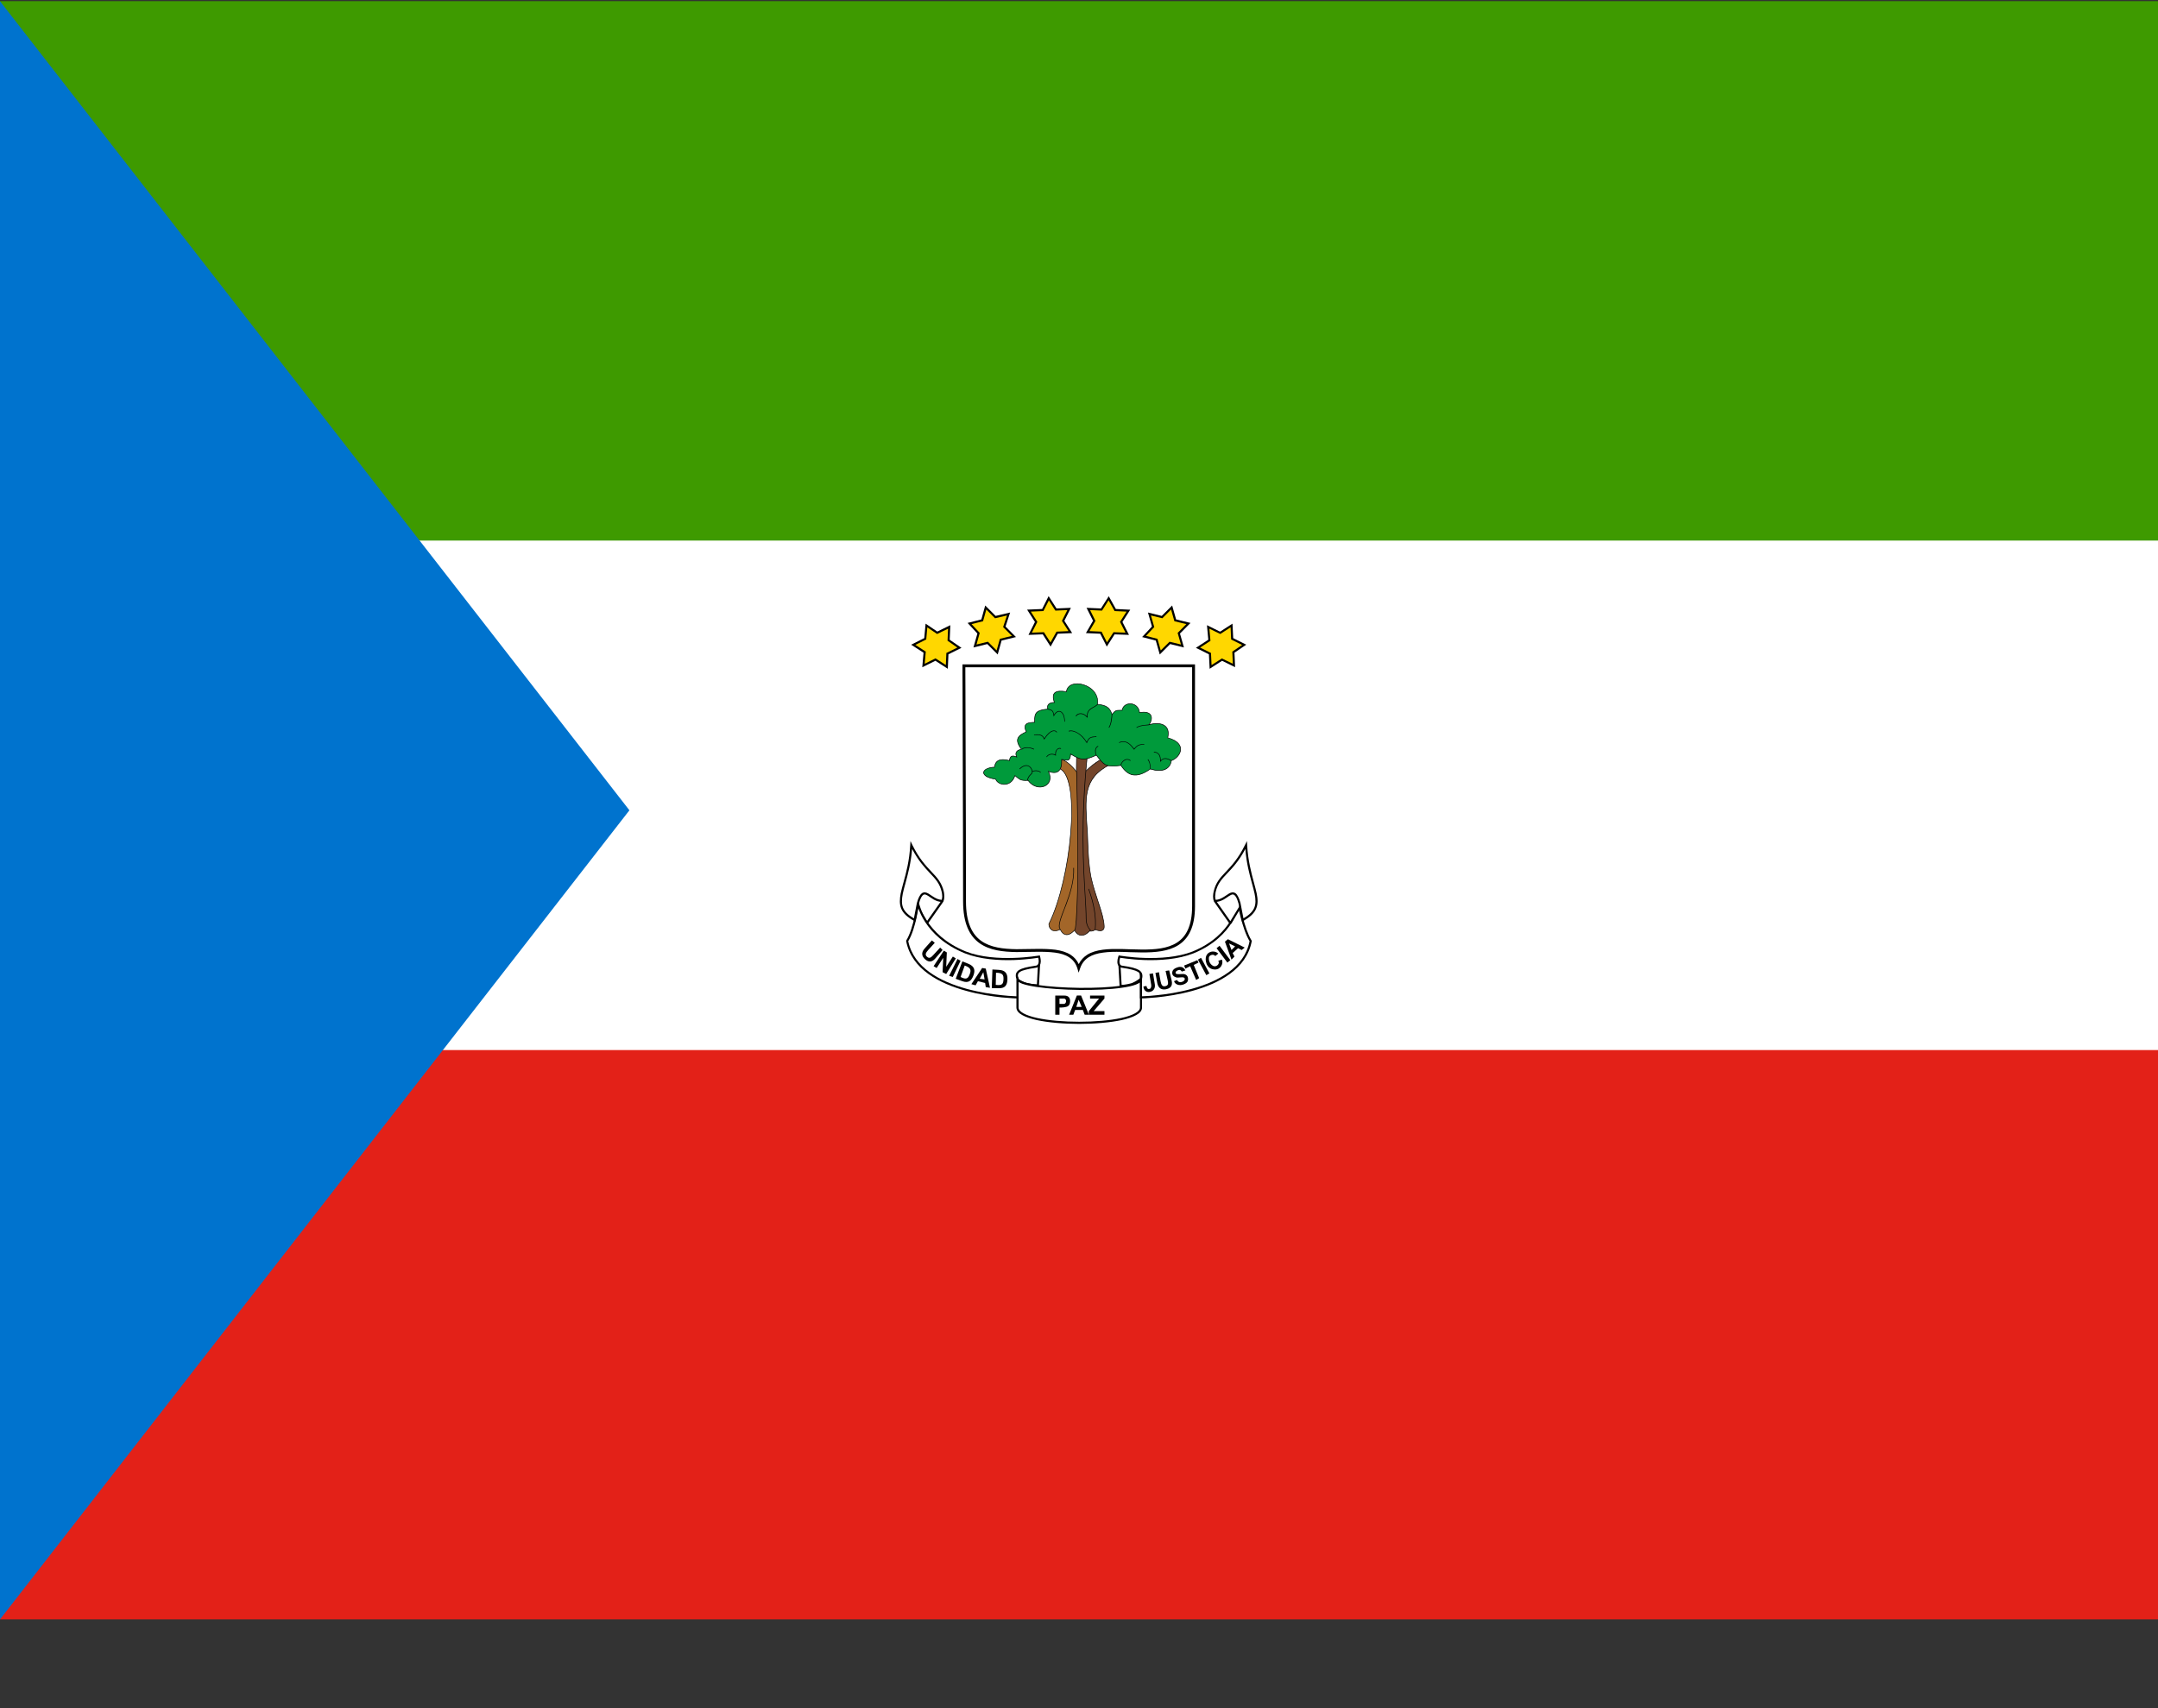 <svg width="24" height="19" viewBox="0 0 24 19" fill="none" xmlns="http://www.w3.org/2000/svg">
<rect x="0" y="0" width="24" height="19" fill="#333333" stroke="none"/>
<g clip-path="url(#clip0)">
<path d="M0 1.013H24V18.013H0V1.013Z" fill="#E32118"/>
<path d="M0 1.013H24V11.68H0V1.013Z" fill="white"/>
<path d="M0 0.013H24V6.013H0V0.013Z" fill="#3E9A00"/>
<path d="M0 0.013V18.013L7 9.013L0 0.013Z" fill="#0073CE"/>
<path d="M10.72 7.406H13.274V10.08C13.274 10.98 12.162 10.278 11.997 10.767C11.845 10.278 10.727 10.987 10.727 10.027C10.727 9.094 10.72 7.406 10.72 7.406Z" fill="white"/>
<path fill-rule="evenodd" clip-rule="evenodd" d="M10.704 7.39H13.29V10.08C13.29 10.309 13.219 10.44 13.106 10.512C12.995 10.583 12.846 10.595 12.697 10.594C12.653 10.593 12.607 10.592 12.563 10.591C12.532 10.589 12.502 10.589 12.473 10.588C12.4 10.586 12.331 10.587 12.268 10.596C12.206 10.604 12.151 10.62 12.108 10.647C12.065 10.675 12.031 10.714 12.012 10.772L11.996 10.819L11.982 10.772C11.964 10.714 11.932 10.675 11.89 10.648C11.848 10.62 11.794 10.604 11.732 10.596C11.67 10.588 11.601 10.586 11.529 10.587C11.504 10.588 11.479 10.588 11.454 10.588C11.405 10.589 11.354 10.59 11.305 10.59C11.155 10.588 11.006 10.571 10.895 10.492C10.782 10.412 10.711 10.27 10.711 10.027C10.711 9.56 10.709 8.905 10.707 8.366C10.707 8.097 10.706 7.857 10.705 7.684C10.705 7.598 10.705 7.528 10.704 7.48L10.704 7.406C10.704 7.406 10.704 7.406 10.72 7.406L10.704 7.406L10.704 7.39ZM10.736 7.422L10.736 7.48C10.737 7.528 10.737 7.598 10.737 7.684C10.738 7.857 10.739 8.097 10.739 8.366C10.741 8.905 10.743 9.56 10.743 10.027C10.743 10.264 10.812 10.394 10.913 10.466C11.016 10.539 11.156 10.556 11.305 10.558C11.354 10.558 11.404 10.557 11.453 10.556C11.478 10.556 11.503 10.556 11.528 10.555C11.601 10.554 11.672 10.556 11.737 10.564C11.801 10.573 11.86 10.59 11.908 10.621C11.946 10.646 11.976 10.679 11.997 10.724C12.02 10.679 12.052 10.645 12.091 10.62C12.139 10.589 12.199 10.573 12.264 10.564C12.329 10.555 12.4 10.555 12.474 10.556C12.504 10.557 12.534 10.558 12.565 10.559C12.609 10.56 12.653 10.561 12.697 10.562C12.847 10.563 12.986 10.551 13.089 10.485C13.189 10.421 13.258 10.302 13.258 10.08V7.422H10.736Z" fill="black"/>
<path d="M12.18 10.34C12.18 10.34 12.147 10.373 12.087 10.347C12.027 10.32 12.02 8.634 12.02 8.634C12.153 8.487 12.26 8.44 12.26 8.44L12.34 8.507C12.04 8.66 12.067 8.88 12.093 9.26C12.1 9.4 12.1 9.58 12.133 9.754C12.18 9.974 12.273 10.16 12.28 10.3C12.287 10.387 12.18 10.34 12.18 10.34Z" fill="#73452B"/>
<path fill-rule="evenodd" clip-rule="evenodd" d="M12.261 8.436L12.346 8.508L12.341 8.51C12.267 8.548 12.213 8.59 12.174 8.638C12.135 8.686 12.111 8.739 12.097 8.799C12.072 8.912 12.082 9.05 12.094 9.222C12.095 9.234 12.096 9.247 12.097 9.26L12.097 9.26C12.098 9.287 12.099 9.316 12.1 9.346C12.104 9.47 12.11 9.614 12.136 9.753C12.157 9.851 12.188 9.943 12.215 10.026C12.218 10.036 12.222 10.046 12.225 10.056C12.255 10.148 12.28 10.229 12.283 10.3C12.285 10.322 12.279 10.337 12.269 10.346C12.259 10.354 12.246 10.357 12.232 10.356C12.219 10.356 12.206 10.352 12.195 10.349C12.191 10.348 12.186 10.346 12.183 10.345C12.182 10.345 12.181 10.344 12.181 10.344C12.181 10.344 12.181 10.344 12.181 10.344C12.179 10.345 12.178 10.346 12.176 10.348C12.171 10.351 12.165 10.354 12.157 10.357C12.14 10.362 12.116 10.364 12.085 10.35C12.084 10.349 12.082 10.348 12.081 10.347C12.08 10.345 12.079 10.343 12.078 10.341C12.076 10.337 12.074 10.331 12.073 10.324C12.069 10.31 12.066 10.29 12.063 10.266C12.057 10.217 12.052 10.149 12.047 10.068C12.039 9.906 12.032 9.693 12.027 9.48C12.023 9.268 12.02 9.056 12.019 8.898C12.018 8.818 12.017 8.752 12.017 8.706C12.017 8.683 12.017 8.665 12.017 8.653L12.017 8.634C12.017 8.634 12.017 8.634 12.02 8.634L12.017 8.634L12.017 8.632L12.018 8.631C12.084 8.558 12.145 8.509 12.188 8.479C12.21 8.464 12.227 8.454 12.24 8.447C12.246 8.444 12.25 8.441 12.254 8.44C12.255 8.439 12.257 8.438 12.257 8.438C12.258 8.438 12.258 8.437 12.258 8.437L12.258 8.437L12.259 8.437L12.259 8.437C12.259 8.437 12.259 8.437 12.26 8.44L12.259 8.437L12.261 8.436ZM12.259 8.444C12.259 8.445 12.258 8.445 12.257 8.446C12.253 8.447 12.249 8.449 12.243 8.453C12.231 8.459 12.213 8.47 12.192 8.485C12.149 8.514 12.089 8.562 12.023 8.635L12.023 8.653C12.023 8.665 12.024 8.683 12.024 8.706C12.024 8.752 12.024 8.818 12.025 8.898C12.027 9.056 12.03 9.268 12.034 9.48C12.039 9.693 12.045 9.906 12.054 10.068C12.059 10.149 12.064 10.217 12.07 10.265C12.073 10.29 12.076 10.309 12.079 10.322C12.081 10.329 12.082 10.335 12.084 10.338C12.085 10.34 12.086 10.341 12.086 10.342C12.087 10.343 12.088 10.344 12.088 10.344C12.117 10.357 12.14 10.355 12.155 10.35C12.162 10.348 12.168 10.345 12.172 10.342C12.174 10.341 12.175 10.34 12.176 10.339C12.177 10.339 12.177 10.338 12.177 10.338L12.178 10.338L12.178 10.338L12.179 10.336L12.181 10.337L12.181 10.337L12.181 10.337C12.182 10.337 12.182 10.338 12.182 10.338C12.183 10.338 12.184 10.338 12.186 10.339C12.188 10.34 12.193 10.341 12.197 10.343C12.207 10.346 12.22 10.349 12.232 10.349C12.245 10.35 12.257 10.348 12.265 10.341C12.273 10.334 12.278 10.322 12.277 10.3L12.277 10.3C12.273 10.231 12.248 10.15 12.218 10.058C12.215 10.048 12.212 10.038 12.209 10.028C12.181 9.945 12.151 9.853 12.13 9.754L12.13 9.754C12.103 9.614 12.098 9.47 12.093 9.346C12.092 9.316 12.091 9.288 12.09 9.26C12.089 9.247 12.088 9.235 12.087 9.222C12.075 9.05 12.065 8.912 12.091 8.798C12.105 8.737 12.129 8.682 12.168 8.634C12.207 8.586 12.261 8.544 12.334 8.506L12.259 8.444Z" fill="black"/>
<path d="M11.973 8.4H12.093C11.993 9.367 12.08 9.94 12.08 10.22C12.08 10.313 12.133 10.347 12.127 10.347C12.007 10.48 11.947 10.34 11.947 10.34L11.973 8.4Z" fill="#73452B"/>
<path fill-rule="evenodd" clip-rule="evenodd" d="M11.97 8.397H12.097L12.096 8.401C12.021 9.129 12.052 9.633 12.071 9.958C12.078 10.064 12.083 10.151 12.083 10.22C12.083 10.266 12.096 10.297 12.108 10.317C12.114 10.327 12.12 10.334 12.124 10.338C12.125 10.339 12.125 10.339 12.126 10.339C12.127 10.341 12.128 10.342 12.129 10.343C12.129 10.344 12.129 10.344 12.13 10.344C12.13 10.345 12.13 10.345 12.13 10.346C12.13 10.347 12.13 10.349 12.129 10.35C12.128 10.35 12.128 10.35 12.128 10.35C12.098 10.383 12.072 10.4 12.048 10.405C12.025 10.411 12.005 10.406 11.989 10.396C11.974 10.387 11.962 10.373 11.955 10.362C11.951 10.356 11.948 10.351 11.946 10.348C11.945 10.346 11.944 10.344 11.944 10.343C11.944 10.343 11.944 10.342 11.943 10.342L11.943 10.342L11.943 10.342L11.943 10.342C11.943 10.342 11.943 10.342 11.946 10.34L11.943 10.342L11.943 10.341L11.97 8.397ZM11.95 10.34C11.95 10.34 11.95 10.34 11.95 10.34C11.95 10.341 11.951 10.343 11.952 10.345C11.954 10.348 11.957 10.353 11.96 10.358C11.968 10.369 11.979 10.382 11.993 10.391C12.007 10.4 12.025 10.404 12.047 10.399C12.068 10.394 12.093 10.378 12.123 10.346C12.122 10.346 12.121 10.345 12.121 10.344C12.12 10.344 12.12 10.343 12.119 10.342C12.115 10.338 12.109 10.331 12.103 10.32C12.09 10.3 12.076 10.268 12.076 10.22C12.076 10.152 12.071 10.065 12.065 9.959C12.045 9.635 12.014 9.13 12.089 8.404H11.976L11.95 10.34Z" fill="black"/>
<path d="M11.79 10.339C11.676 10.392 11.66 10.287 11.667 10.274C11.914 9.774 12.02 8.674 11.793 8.554L11.807 8.447C11.893 8.474 11.973 8.587 11.973 8.587C12.007 9.82 11.973 10.325 11.953 10.345C11.833 10.472 11.788 10.328 11.781 10.315" fill="#A36629"/>
<path fill-rule="evenodd" clip-rule="evenodd" d="M11.804 8.443L11.808 8.444C11.852 8.457 11.894 8.493 11.925 8.525C11.941 8.541 11.953 8.556 11.962 8.567C11.967 8.572 11.97 8.577 11.973 8.58C11.974 8.582 11.975 8.583 11.975 8.584L11.976 8.585L11.976 8.585L11.976 8.585L11.976 8.585C11.976 8.585 11.976 8.585 11.973 8.587L11.976 8.585L11.977 8.586L11.977 8.587C11.993 9.204 11.993 9.638 11.986 9.921C11.983 10.062 11.978 10.166 11.973 10.236C11.97 10.27 11.967 10.297 11.964 10.315C11.963 10.324 11.961 10.331 11.96 10.336C11.959 10.339 11.959 10.341 11.958 10.343C11.957 10.345 11.956 10.346 11.955 10.347C11.925 10.379 11.899 10.395 11.877 10.399C11.855 10.403 11.836 10.396 11.822 10.385C11.808 10.374 11.798 10.358 11.791 10.345C11.79 10.344 11.79 10.343 11.79 10.343C11.761 10.355 11.739 10.359 11.721 10.356C11.703 10.354 11.69 10.345 11.681 10.333C11.671 10.322 11.666 10.309 11.664 10.298C11.663 10.292 11.662 10.287 11.662 10.283C11.662 10.278 11.662 10.275 11.664 10.272C11.787 10.023 11.875 9.623 11.904 9.271C11.919 9.095 11.919 8.931 11.901 8.803C11.892 8.739 11.878 8.685 11.86 8.643C11.842 8.601 11.819 8.571 11.792 8.557L11.79 8.556L11.804 8.443ZM11.787 10.337C11.785 10.333 11.784 10.33 11.782 10.327C11.781 10.325 11.781 10.323 11.78 10.321C11.779 10.319 11.778 10.318 11.778 10.317L11.784 10.314C11.784 10.315 11.785 10.317 11.786 10.319C11.787 10.321 11.788 10.322 11.788 10.324C11.79 10.329 11.793 10.335 11.797 10.342C11.804 10.355 11.813 10.37 11.826 10.38C11.839 10.39 11.856 10.396 11.876 10.392C11.896 10.388 11.921 10.374 11.95 10.343L11.95 10.343C11.951 10.342 11.951 10.342 11.952 10.341C11.952 10.339 11.953 10.337 11.954 10.335C11.955 10.33 11.956 10.323 11.958 10.314C11.96 10.296 11.963 10.27 11.966 10.235C11.971 10.166 11.976 10.062 11.98 9.921C11.987 9.638 11.987 9.204 11.97 8.588L11.97 8.588C11.969 8.587 11.968 8.586 11.967 8.584C11.965 8.581 11.961 8.576 11.957 8.571C11.948 8.56 11.935 8.545 11.92 8.529C11.89 8.499 11.851 8.465 11.809 8.451L11.797 8.552C11.825 8.568 11.848 8.598 11.866 8.64C11.885 8.683 11.898 8.738 11.907 8.802C11.925 8.93 11.925 9.095 11.911 9.271C11.882 9.624 11.793 10.025 11.67 10.275C11.669 10.276 11.669 10.278 11.669 10.283C11.669 10.286 11.669 10.291 11.67 10.296C11.673 10.307 11.678 10.319 11.686 10.329C11.694 10.339 11.706 10.347 11.722 10.35C11.738 10.352 11.759 10.349 11.787 10.337Z" fill="black"/>
<path fill-rule="evenodd" clip-rule="evenodd" d="M11.803 10.21C11.788 10.255 11.78 10.291 11.785 10.316L11.778 10.318C11.773 10.29 11.782 10.252 11.797 10.207C11.806 10.178 11.819 10.146 11.833 10.111C11.84 10.092 11.848 10.072 11.855 10.052C11.899 9.935 11.944 9.796 11.937 9.654L11.944 9.653C11.95 9.797 11.905 9.937 11.862 10.054C11.854 10.074 11.846 10.094 11.839 10.113C11.825 10.148 11.813 10.181 11.803 10.21Z" fill="black"/>
<path fill-rule="evenodd" clip-rule="evenodd" d="M12.177 10.34C12.19 10.2 12.163 10.054 12.104 9.888L12.11 9.886C12.17 10.053 12.197 10.2 12.183 10.341L12.177 10.34Z" fill="black"/>
<path d="M12.367 7.947C12.406 7.9 12.406 7.9 12.48 7.9C12.493 7.8 12.66 7.8 12.673 7.927C12.806 7.9 12.833 7.98 12.78 8.06C12.906 8.027 13.02 8.06 12.986 8.207C13.213 8.267 13.126 8.427 13.026 8.46C13.013 8.56 12.92 8.594 12.793 8.554C12.633 8.667 12.54 8.627 12.466 8.514C12.287 8.54 12.273 8.5 12.193 8.4C12.053 8.46 12.027 8.46 11.906 8.387C11.9 8.48 11.867 8.454 11.806 8.447C11.813 8.567 11.767 8.62 11.66 8.58C11.74 8.747 11.533 8.82 11.433 8.68C11.34 8.687 11.333 8.66 11.287 8.627C11.246 8.76 11.1 8.74 11.073 8.667C10.886 8.64 10.906 8.54 11.06 8.534C11.073 8.427 11.166 8.447 11.226 8.46C11.233 8.394 11.273 8.407 11.306 8.42C11.287 8.374 11.3 8.347 11.36 8.334C11.273 8.22 11.326 8.18 11.413 8.14C11.367 8.034 11.447 8.04 11.507 8.034C11.5 7.92 11.533 7.9 11.653 7.887C11.64 7.847 11.66 7.814 11.726 7.814C11.687 7.7 11.74 7.674 11.86 7.694C11.88 7.529 12.233 7.607 12.207 7.834C12.306 7.847 12.34 7.867 12.367 7.947Z" fill="#009A3B"/>
<path fill-rule="evenodd" clip-rule="evenodd" d="M11.928 7.617C11.893 7.629 11.868 7.654 11.864 7.694L11.863 7.697L11.86 7.697C11.83 7.692 11.804 7.69 11.783 7.692C11.762 7.693 11.746 7.698 11.736 7.707C11.725 7.715 11.719 7.727 11.717 7.745C11.716 7.762 11.72 7.784 11.73 7.813L11.732 7.817H11.727C11.694 7.817 11.674 7.825 11.663 7.838C11.652 7.85 11.65 7.867 11.657 7.886L11.658 7.89L11.654 7.89C11.624 7.894 11.6 7.897 11.58 7.903C11.56 7.908 11.546 7.915 11.535 7.925C11.514 7.945 11.507 7.977 11.51 8.033L11.51 8.037L11.507 8.037C11.501 8.038 11.494 8.038 11.487 8.039C11.486 8.039 11.485 8.039 11.484 8.039C11.476 8.04 11.468 8.04 11.461 8.041C11.446 8.043 11.432 8.046 11.422 8.052C11.412 8.058 11.405 8.067 11.403 8.08C11.402 8.094 11.405 8.113 11.417 8.139L11.418 8.142L11.415 8.143C11.393 8.153 11.374 8.163 11.358 8.174C11.343 8.185 11.331 8.197 11.325 8.211C11.312 8.238 11.32 8.275 11.363 8.332L11.366 8.336L11.361 8.337C11.331 8.344 11.314 8.353 11.306 8.366C11.299 8.379 11.3 8.396 11.31 8.419L11.313 8.426L11.306 8.423C11.297 8.42 11.289 8.417 11.28 8.415C11.272 8.413 11.264 8.412 11.258 8.414C11.251 8.415 11.245 8.419 11.24 8.426C11.236 8.433 11.232 8.444 11.23 8.461L11.23 8.464L11.226 8.464C11.196 8.457 11.158 8.449 11.127 8.455C11.111 8.458 11.097 8.465 11.086 8.478C11.075 8.49 11.067 8.508 11.063 8.534L11.063 8.537L11.06 8.537C11.022 8.539 10.993 8.546 10.973 8.556C10.953 8.567 10.943 8.58 10.943 8.593C10.942 8.606 10.951 8.62 10.973 8.633C10.994 8.646 11.028 8.657 11.074 8.664L11.076 8.664L11.077 8.666C11.089 8.701 11.131 8.724 11.175 8.721C11.219 8.719 11.264 8.691 11.284 8.626L11.285 8.622L11.289 8.624C11.298 8.631 11.306 8.638 11.313 8.644C11.315 8.645 11.317 8.646 11.319 8.648C11.327 8.655 11.335 8.661 11.344 8.666C11.363 8.675 11.387 8.68 11.433 8.677L11.435 8.677L11.436 8.678C11.485 8.747 11.56 8.763 11.613 8.742C11.639 8.732 11.66 8.712 11.669 8.685C11.679 8.658 11.677 8.623 11.657 8.582L11.654 8.574L11.661 8.577C11.714 8.597 11.751 8.593 11.774 8.571C11.797 8.549 11.807 8.507 11.803 8.447L11.803 8.443L11.807 8.444C11.818 8.445 11.828 8.447 11.837 8.448C11.841 8.449 11.844 8.45 11.847 8.45C11.859 8.452 11.868 8.453 11.876 8.451C11.883 8.449 11.889 8.445 11.894 8.435C11.899 8.425 11.902 8.41 11.903 8.387L11.904 8.381L11.909 8.384C11.969 8.421 12.005 8.439 12.043 8.44C12.081 8.442 12.122 8.427 12.192 8.397L12.195 8.396L12.196 8.398C12.203 8.407 12.209 8.414 12.215 8.422C12.227 8.437 12.237 8.45 12.247 8.462C12.262 8.479 12.277 8.492 12.294 8.502C12.329 8.52 12.377 8.524 12.466 8.51L12.469 8.51L12.47 8.512C12.506 8.568 12.547 8.606 12.598 8.615C12.649 8.625 12.712 8.607 12.792 8.551L12.793 8.55L12.794 8.55C12.857 8.57 12.912 8.572 12.951 8.556C12.991 8.541 13.017 8.509 13.024 8.46L13.024 8.458L13.026 8.457C13.075 8.441 13.12 8.393 13.126 8.343C13.129 8.318 13.122 8.293 13.1 8.269C13.079 8.246 13.042 8.225 12.986 8.21L12.983 8.209L12.984 8.206C12.992 8.17 12.991 8.141 12.983 8.119C12.976 8.096 12.961 8.08 12.942 8.069C12.903 8.047 12.844 8.047 12.781 8.064L12.773 8.066L12.777 8.058C12.804 8.019 12.81 7.98 12.794 7.955C12.778 7.931 12.741 7.917 12.674 7.93L12.671 7.931L12.67 7.927C12.664 7.866 12.62 7.835 12.577 7.832C12.533 7.829 12.49 7.853 12.483 7.901L12.483 7.904H12.48C12.462 7.904 12.448 7.904 12.437 7.904C12.427 7.905 12.419 7.907 12.412 7.909C12.399 7.915 12.39 7.926 12.369 7.949L12.366 7.954L12.364 7.948C12.351 7.908 12.336 7.884 12.312 7.868C12.289 7.852 12.256 7.844 12.206 7.837L12.203 7.837L12.204 7.833C12.217 7.722 12.137 7.647 12.05 7.62C12.007 7.607 11.962 7.605 11.928 7.617ZM12.21 7.831C12.222 7.717 12.14 7.641 12.052 7.614C12.008 7.6 11.962 7.598 11.925 7.611C11.89 7.623 11.864 7.649 11.857 7.69C11.829 7.685 11.804 7.684 11.783 7.685C11.761 7.686 11.744 7.692 11.732 7.701C11.719 7.711 11.712 7.725 11.711 7.744C11.709 7.762 11.713 7.784 11.722 7.81C11.691 7.811 11.67 7.819 11.658 7.833C11.646 7.847 11.644 7.865 11.649 7.884C11.621 7.887 11.597 7.891 11.578 7.896C11.558 7.902 11.542 7.909 11.53 7.92C11.507 7.942 11.501 7.976 11.503 8.031C11.498 8.031 11.492 8.032 11.487 8.032C11.486 8.032 11.485 8.032 11.483 8.032C11.476 8.033 11.468 8.034 11.46 8.035C11.445 8.037 11.43 8.04 11.418 8.047C11.407 8.053 11.399 8.064 11.397 8.079C11.395 8.094 11.398 8.113 11.409 8.139C11.389 8.148 11.37 8.158 11.354 8.169C11.338 8.18 11.326 8.193 11.319 8.208C11.305 8.238 11.314 8.277 11.354 8.332C11.327 8.338 11.309 8.348 11.301 8.363C11.293 8.377 11.293 8.394 11.301 8.414C11.295 8.412 11.288 8.41 11.282 8.408C11.273 8.406 11.264 8.405 11.256 8.407C11.248 8.409 11.24 8.414 11.235 8.422C11.229 8.43 11.226 8.441 11.224 8.456C11.195 8.45 11.157 8.442 11.125 8.449C11.109 8.452 11.093 8.46 11.081 8.473C11.069 8.486 11.061 8.505 11.057 8.53C11.02 8.532 10.99 8.54 10.97 8.551C10.949 8.562 10.937 8.576 10.936 8.593C10.936 8.609 10.947 8.625 10.969 8.639C10.992 8.652 11.025 8.663 11.071 8.67C11.086 8.707 11.13 8.73 11.175 8.728C11.221 8.725 11.268 8.697 11.289 8.632C11.296 8.638 11.303 8.643 11.309 8.649C11.311 8.65 11.312 8.651 11.314 8.653C11.323 8.66 11.331 8.666 11.341 8.672C11.361 8.682 11.386 8.687 11.432 8.684C11.483 8.754 11.56 8.771 11.616 8.748C11.643 8.737 11.666 8.716 11.676 8.687C11.685 8.66 11.684 8.625 11.666 8.586C11.716 8.603 11.754 8.6 11.778 8.576C11.803 8.552 11.813 8.509 11.81 8.451C11.819 8.452 11.828 8.453 11.836 8.455C11.839 8.456 11.843 8.456 11.846 8.457C11.858 8.459 11.869 8.46 11.878 8.458C11.887 8.455 11.895 8.449 11.9 8.438C11.905 8.428 11.908 8.413 11.91 8.393C11.967 8.427 12.004 8.445 12.043 8.447C12.082 8.449 12.124 8.434 12.193 8.404C12.198 8.412 12.204 8.419 12.209 8.426C12.221 8.441 12.232 8.454 12.242 8.466C12.258 8.484 12.273 8.498 12.291 8.507C12.328 8.527 12.377 8.53 12.465 8.517C12.502 8.573 12.544 8.612 12.597 8.622C12.651 8.632 12.714 8.613 12.794 8.557C12.857 8.577 12.912 8.579 12.954 8.563C12.995 8.546 13.023 8.513 13.03 8.463C13.08 8.445 13.127 8.397 13.133 8.344C13.136 8.317 13.128 8.29 13.105 8.265C13.083 8.241 13.046 8.22 12.991 8.205C12.998 8.169 12.998 8.14 12.99 8.116C12.981 8.092 12.966 8.075 12.945 8.063C12.906 8.041 12.848 8.04 12.787 8.055C12.811 8.017 12.816 7.979 12.8 7.952C12.782 7.924 12.741 7.911 12.676 7.923C12.668 7.86 12.623 7.829 12.577 7.825C12.532 7.822 12.486 7.847 12.477 7.897C12.46 7.897 12.447 7.897 12.437 7.898C12.426 7.898 12.417 7.9 12.41 7.903C12.396 7.909 12.386 7.92 12.368 7.94C12.355 7.903 12.34 7.879 12.316 7.863C12.292 7.846 12.259 7.837 12.21 7.831Z" fill="black"/>
<path fill-rule="evenodd" clip-rule="evenodd" d="M11.672 7.896C11.665 7.895 11.658 7.893 11.652 7.89L11.655 7.884C11.661 7.887 11.667 7.888 11.674 7.89C11.674 7.89 11.674 7.89 11.675 7.89C11.682 7.892 11.689 7.894 11.696 7.898C11.708 7.906 11.718 7.92 11.722 7.95C11.734 7.931 11.747 7.919 11.76 7.913C11.775 7.906 11.789 7.908 11.802 7.916C11.814 7.924 11.825 7.938 11.832 7.957C11.839 7.976 11.843 8 11.843 8.027H11.837C11.837 8 11.833 7.978 11.826 7.959C11.819 7.941 11.809 7.928 11.798 7.921C11.787 7.914 11.775 7.913 11.763 7.919C11.75 7.925 11.736 7.939 11.723 7.962L11.718 7.971L11.717 7.96C11.713 7.924 11.704 7.91 11.693 7.904C11.687 7.9 11.68 7.899 11.673 7.897C11.673 7.897 11.672 7.897 11.672 7.896Z" fill="black"/>
<path fill-rule="evenodd" clip-rule="evenodd" d="M12.174 7.855C12.187 7.848 12.197 7.841 12.204 7.832L12.209 7.835C12.202 7.846 12.19 7.854 12.177 7.861C12.173 7.863 12.169 7.865 12.165 7.868C12.156 7.873 12.146 7.878 12.136 7.885C12.123 7.894 12.112 7.904 12.104 7.919C12.097 7.934 12.093 7.954 12.096 7.98L12.09 7.982C12.074 7.959 12.05 7.945 12.027 7.942C12.004 7.939 11.982 7.947 11.969 7.968L11.963 7.965C11.977 7.94 12.002 7.932 12.028 7.935C12.05 7.938 12.072 7.95 12.089 7.969C12.087 7.948 12.091 7.93 12.098 7.916C12.107 7.9 12.119 7.888 12.133 7.879C12.142 7.872 12.153 7.867 12.163 7.862C12.166 7.859 12.17 7.857 12.174 7.855Z" fill="black"/>
<path fill-rule="evenodd" clip-rule="evenodd" d="M12.356 8.015C12.361 7.987 12.363 7.96 12.363 7.947H12.37C12.37 7.96 12.368 7.987 12.363 8.016C12.358 8.044 12.349 8.075 12.336 8.095L12.33 8.092C12.343 8.072 12.351 8.043 12.356 8.015Z" fill="black"/>
<path fill-rule="evenodd" clip-rule="evenodd" d="M12.777 8.061C12.777 8.062 12.777 8.063 12.777 8.063L12.782 8.058C12.783 8.058 12.783 8.059 12.783 8.061C12.783 8.062 12.783 8.063 12.782 8.064C12.781 8.064 12.781 8.065 12.78 8.065C12.78 8.065 12.779 8.065 12.778 8.065C12.776 8.066 12.772 8.066 12.767 8.067C12.764 8.067 12.761 8.067 12.757 8.068C12.749 8.068 12.74 8.069 12.73 8.07C12.7 8.074 12.664 8.08 12.642 8.096L12.638 8.091C12.662 8.074 12.699 8.067 12.729 8.064C12.739 8.062 12.749 8.062 12.757 8.061C12.761 8.061 12.764 8.06 12.767 8.06C12.771 8.06 12.775 8.059 12.777 8.059C12.777 8.059 12.777 8.059 12.778 8.059C12.778 8.059 12.778 8.059 12.778 8.059C12.778 8.059 12.778 8.059 12.777 8.059C12.777 8.059 12.777 8.06 12.777 8.061Z" fill="black"/>
<path fill-rule="evenodd" clip-rule="evenodd" d="M12.91 8.458C12.909 8.443 12.908 8.423 12.9 8.405C12.896 8.394 12.888 8.384 12.877 8.376C12.866 8.368 12.852 8.363 12.833 8.363V8.37C12.851 8.37 12.864 8.374 12.873 8.381C12.883 8.388 12.89 8.398 12.894 8.408C12.903 8.429 12.903 8.453 12.903 8.467V8.477L12.909 8.469C12.919 8.456 12.929 8.448 12.939 8.444C12.95 8.441 12.96 8.44 12.971 8.442C12.989 8.444 13.005 8.453 13.018 8.46C13.021 8.461 13.023 8.462 13.025 8.463L13.028 8.457C13.026 8.456 13.024 8.455 13.022 8.454C13.009 8.447 12.991 8.438 12.972 8.435C12.961 8.433 12.949 8.434 12.937 8.438C12.928 8.442 12.918 8.448 12.91 8.458Z" fill="black"/>
<path fill-rule="evenodd" clip-rule="evenodd" d="M12.788 8.482C12.793 8.498 12.796 8.52 12.796 8.553H12.79C12.79 8.52 12.787 8.499 12.782 8.484C12.777 8.468 12.77 8.459 12.764 8.449L12.769 8.445L12.769 8.445C12.776 8.455 12.783 8.465 12.788 8.482Z" fill="black"/>
<path fill-rule="evenodd" clip-rule="evenodd" d="M12.534 8.444C12.547 8.443 12.561 8.447 12.575 8.458L12.571 8.463C12.558 8.453 12.546 8.45 12.534 8.45C12.522 8.451 12.511 8.455 12.502 8.462C12.492 8.469 12.484 8.478 12.478 8.487C12.473 8.497 12.47 8.506 12.47 8.514H12.463C12.463 8.504 12.466 8.494 12.473 8.484C12.479 8.474 12.487 8.464 12.498 8.457C12.508 8.449 12.52 8.444 12.534 8.444Z" fill="black"/>
<path fill-rule="evenodd" clip-rule="evenodd" d="M12.188 8.38C12.189 8.387 12.19 8.394 12.19 8.4H12.184C12.184 8.395 12.183 8.388 12.182 8.381C12.181 8.379 12.181 8.378 12.181 8.376C12.18 8.367 12.179 8.357 12.179 8.347C12.18 8.338 12.182 8.328 12.187 8.319C12.192 8.31 12.2 8.302 12.212 8.297L12.215 8.303C12.204 8.308 12.197 8.314 12.193 8.322C12.188 8.33 12.186 8.338 12.186 8.348C12.185 8.357 12.187 8.367 12.188 8.376C12.188 8.377 12.188 8.378 12.188 8.38Z" fill="black"/>
<path fill-rule="evenodd" clip-rule="evenodd" d="M11.483 8.58C11.48 8.552 11.462 8.526 11.436 8.516C11.409 8.506 11.375 8.514 11.337 8.551L11.342 8.556C11.378 8.52 11.41 8.514 11.434 8.522C11.457 8.531 11.473 8.555 11.476 8.58L11.476 8.58L11.476 8.581C11.478 8.588 11.476 8.594 11.473 8.599C11.47 8.603 11.466 8.607 11.461 8.612C11.46 8.613 11.459 8.614 11.458 8.615C11.445 8.628 11.43 8.645 11.423 8.679L11.43 8.681C11.436 8.648 11.451 8.632 11.463 8.62C11.464 8.619 11.465 8.618 11.466 8.617C11.471 8.612 11.476 8.607 11.479 8.602C11.483 8.596 11.485 8.589 11.483 8.58Z" fill="black"/>
<path fill-rule="evenodd" clip-rule="evenodd" d="M11.536 8.578C11.52 8.575 11.501 8.577 11.481 8.583L11.479 8.577C11.499 8.57 11.52 8.568 11.537 8.571C11.554 8.574 11.569 8.58 11.576 8.592L11.571 8.595C11.565 8.586 11.552 8.58 11.536 8.578Z" fill="black"/>
<path fill-rule="evenodd" clip-rule="evenodd" d="M11.428 8.319C11.403 8.319 11.381 8.324 11.368 8.336L11.364 8.331C11.378 8.317 11.403 8.312 11.428 8.313C11.453 8.314 11.48 8.32 11.501 8.331L11.498 8.337C11.478 8.327 11.452 8.32 11.428 8.319Z" fill="black"/>
<path fill-rule="evenodd" clip-rule="evenodd" d="M11.707 8.134C11.684 8.141 11.653 8.165 11.616 8.222L11.612 8.228L11.61 8.221C11.605 8.207 11.598 8.197 11.59 8.19C11.581 8.183 11.572 8.18 11.561 8.178C11.551 8.175 11.54 8.175 11.529 8.176C11.525 8.176 11.52 8.176 11.516 8.176C11.51 8.176 11.505 8.177 11.5 8.177V8.17C11.505 8.17 11.51 8.17 11.515 8.17C11.52 8.169 11.524 8.169 11.529 8.169C11.54 8.169 11.551 8.169 11.562 8.171C11.573 8.173 11.585 8.177 11.594 8.185C11.602 8.191 11.609 8.2 11.614 8.213C11.649 8.16 11.68 8.135 11.705 8.128C11.73 8.12 11.749 8.13 11.756 8.145L11.75 8.148C11.745 8.136 11.729 8.127 11.707 8.134Z" fill="black"/>
<path fill-rule="evenodd" clip-rule="evenodd" d="M11.985 8.157C11.948 8.135 11.913 8.127 11.888 8.137L11.885 8.13C11.913 8.12 11.951 8.129 11.988 8.152C12.024 8.173 12.059 8.208 12.086 8.253C12.099 8.22 12.115 8.205 12.134 8.199C12.143 8.195 12.153 8.194 12.163 8.193C12.166 8.193 12.168 8.193 12.171 8.193C12.178 8.192 12.185 8.192 12.193 8.19L12.194 8.197C12.186 8.198 12.178 8.199 12.171 8.199C12.168 8.199 12.166 8.2 12.164 8.2C12.154 8.201 12.145 8.202 12.136 8.205C12.119 8.211 12.103 8.225 12.09 8.261L12.087 8.268L12.084 8.262C12.057 8.216 12.021 8.179 11.985 8.157Z" fill="black"/>
<path fill-rule="evenodd" clip-rule="evenodd" d="M12.55 8.272C12.523 8.253 12.49 8.244 12.448 8.263L12.445 8.257C12.489 8.237 12.526 8.247 12.554 8.267C12.578 8.283 12.596 8.307 12.61 8.324C12.611 8.325 12.612 8.327 12.613 8.328C12.632 8.303 12.65 8.29 12.668 8.284C12.687 8.277 12.706 8.277 12.726 8.277H12.726V8.283C12.706 8.283 12.688 8.284 12.671 8.29C12.653 8.296 12.635 8.309 12.616 8.335L12.613 8.339L12.61 8.336C12.608 8.333 12.606 8.331 12.604 8.328C12.591 8.311 12.573 8.288 12.55 8.272Z" fill="black"/>
<path fill-rule="evenodd" clip-rule="evenodd" d="M11.759 8.338C11.748 8.35 11.74 8.371 11.743 8.4L11.744 8.406L11.738 8.403C11.706 8.384 11.661 8.39 11.642 8.422L11.637 8.418C11.657 8.385 11.702 8.377 11.736 8.394C11.734 8.367 11.742 8.346 11.755 8.334C11.768 8.32 11.786 8.316 11.801 8.324L11.798 8.33C11.786 8.324 11.771 8.327 11.759 8.338Z" fill="black"/>
<path d="M11.903 7.031L11.757 7.038L11.683 7.169L11.603 7.044L11.457 7.05L11.523 6.918L11.443 6.792L11.597 6.786L11.663 6.654L11.743 6.78L11.89 6.774L11.823 6.906L11.903 7.031Z" fill="#FFD700"/>
<path fill-rule="evenodd" clip-rule="evenodd" d="M11.662 6.631L11.75 6.768L11.91 6.761L11.837 6.905L11.924 7.042L11.764 7.049L11.684 7.192L11.597 7.056L11.438 7.062L11.51 6.918L11.423 6.781L11.59 6.774L11.662 6.631ZM11.665 6.678L11.604 6.797L11.464 6.803L11.537 6.917L11.476 7.037L11.61 7.032L11.683 7.146L11.75 7.026L11.883 7.02L11.81 6.906L11.871 6.786L11.737 6.792L11.665 6.678Z" fill="black"/>
<path d="M11.277 7.08L11.13 7.116L11.09 7.258L10.984 7.151L10.844 7.186L10.884 7.044L10.784 6.936L10.924 6.9L10.964 6.758L11.07 6.864L11.217 6.83L11.17 6.972L11.277 7.08Z" fill="#FFD700"/>
<path fill-rule="evenodd" clip-rule="evenodd" d="M10.957 6.735L11.073 6.851L11.234 6.813L11.183 6.969L11.299 7.086L11.139 7.125L11.096 7.28L10.98 7.164L10.826 7.202L10.87 7.047L10.761 6.929L10.914 6.89L10.957 6.735ZM10.969 6.78L10.933 6.91L10.805 6.942L10.896 7.04L10.86 7.169L10.987 7.138L11.084 7.235L11.12 7.106L11.254 7.073L11.156 6.975L11.199 6.846L11.066 6.877L10.969 6.78Z" fill="black"/>
<path d="M10.671 7.204L10.537 7.27L10.53 7.418L10.404 7.337L10.271 7.402L10.284 7.254L10.157 7.172L10.291 7.106L10.304 6.958L10.424 7.039L10.557 6.974L10.55 7.122L10.671 7.204Z" fill="#FFD700"/>
<path fill-rule="evenodd" clip-rule="evenodd" d="M10.294 6.937L10.424 7.025L10.569 6.954L10.562 7.116L10.693 7.206L10.548 7.278L10.541 7.439L10.403 7.35L10.257 7.422L10.271 7.26L10.133 7.171L10.279 7.098L10.294 6.937ZM10.313 6.978L10.301 7.113L10.18 7.173L10.296 7.248L10.284 7.383L10.404 7.323L10.519 7.397L10.525 7.263L10.647 7.203L10.538 7.127L10.544 6.993L10.422 7.052L10.313 6.978Z" fill="black"/>
<path d="M12.097 7.031L12.243 7.038L12.31 7.169L12.39 7.044L12.537 7.05L12.47 6.918L12.55 6.792L12.403 6.786L12.33 6.654L12.25 6.78L12.103 6.774L12.17 6.906L12.097 7.031Z" fill="#FFD700"/>
<path fill-rule="evenodd" clip-rule="evenodd" d="M12.331 6.632L12.41 6.774L12.57 6.782L12.483 6.918L12.556 7.062L12.396 7.056L12.309 7.192L12.236 7.049L12.077 7.042L12.156 6.905L12.084 6.761L12.244 6.768L12.331 6.632ZM12.329 6.677L12.256 6.792L12.123 6.786L12.183 6.906L12.116 7.02L12.251 7.026L12.311 7.145L12.384 7.032L12.517 7.037L12.456 6.917L12.529 6.803L12.396 6.797L12.329 6.677Z" fill="black"/>
<path d="M12.724 7.08L12.864 7.116L12.904 7.258L13.01 7.151L13.15 7.186L13.11 7.044L13.217 6.936L13.07 6.9L13.03 6.758L12.924 6.864L12.784 6.83L12.824 6.972L12.724 7.08Z" fill="#FFD700"/>
<path fill-rule="evenodd" clip-rule="evenodd" d="M13.036 6.735L13.08 6.89L13.24 6.929L13.123 7.047L13.167 7.202L13.014 7.164L12.898 7.28L12.854 7.125L12.702 7.086L12.811 6.969L12.767 6.813L12.92 6.851L13.036 6.735ZM13.024 6.78L12.927 6.877L12.8 6.846L12.837 6.975L12.745 7.073L12.873 7.106L12.909 7.235L13.007 7.138L13.134 7.169L13.097 7.04L13.194 6.942L13.061 6.91L13.024 6.78Z" fill="black"/>
<path d="M13.324 7.204L13.457 7.27L13.464 7.418L13.59 7.337L13.724 7.402L13.717 7.254L13.837 7.172L13.704 7.106L13.697 6.958L13.57 7.039L13.437 6.974L13.45 7.122L13.324 7.204Z" fill="#FFD700"/>
<path fill-rule="evenodd" clip-rule="evenodd" d="M13.707 6.937L13.715 7.098L13.86 7.171L13.729 7.26L13.736 7.421L13.591 7.35L13.453 7.439L13.445 7.278L13.3 7.206L13.438 7.116L13.423 6.954L13.569 7.026L13.707 6.937ZM13.686 6.978L13.571 7.052L13.45 6.993L13.462 7.128L13.347 7.203L13.468 7.263L13.474 7.398L13.589 7.324L13.711 7.383L13.705 7.248L13.814 7.174L13.692 7.113L13.686 6.978Z" fill="black"/>
<path d="M12.449 10.727L12.463 10.967C12.463 10.967 12.529 10.967 12.589 10.947C12.643 10.927 12.689 10.887 12.689 10.887L12.683 10.76L12.449 10.727Z" fill="white"/>
<path fill-rule="evenodd" clip-rule="evenodd" d="M12.437 10.713L12.694 10.75L12.701 10.892L12.697 10.896L12.69 10.887C12.697 10.896 12.697 10.896 12.697 10.896L12.697 10.896L12.697 10.896L12.697 10.896L12.697 10.896C12.696 10.896 12.695 10.897 12.695 10.898C12.693 10.899 12.691 10.9 12.688 10.902C12.683 10.907 12.675 10.912 12.666 10.919C12.647 10.932 12.621 10.947 12.594 10.958L12.593 10.958L12.593 10.958C12.562 10.968 12.529 10.973 12.505 10.976C12.492 10.977 12.482 10.978 12.475 10.978C12.471 10.978 12.468 10.978 12.466 10.978C12.465 10.978 12.464 10.978 12.464 10.978L12.463 10.978L12.463 10.978L12.463 10.978L12.463 10.978C12.463 10.978 12.463 10.978 12.463 10.967L12.463 10.978H12.452L12.437 10.713ZM12.474 10.955C12.481 10.954 12.491 10.954 12.502 10.953C12.526 10.95 12.557 10.945 12.586 10.936C12.611 10.926 12.635 10.912 12.653 10.9C12.662 10.893 12.669 10.888 12.674 10.884C12.675 10.883 12.677 10.882 12.678 10.881L12.672 10.77L12.462 10.74L12.474 10.955Z" fill="black"/>
<path d="M11.556 10.727L11.543 10.96C11.543 10.96 11.482 10.96 11.422 10.947C11.369 10.934 11.322 10.9 11.322 10.9L11.256 10.74L11.556 10.727Z" fill="white"/>
<path fill-rule="evenodd" clip-rule="evenodd" d="M11.568 10.715L11.554 10.972H11.543V10.96C11.543 10.972 11.543 10.972 11.543 10.972H11.543L11.543 10.972L11.542 10.972L11.542 10.972C11.541 10.972 11.541 10.972 11.54 10.972C11.538 10.972 11.535 10.972 11.532 10.972C11.525 10.971 11.516 10.971 11.504 10.97C11.481 10.968 11.451 10.965 11.42 10.958L11.42 10.958L11.42 10.958C11.392 10.951 11.366 10.939 11.347 10.929C11.338 10.924 11.33 10.919 11.325 10.915C11.322 10.914 11.32 10.912 11.318 10.911C11.317 10.911 11.317 10.91 11.316 10.91L11.316 10.91L11.316 10.91L11.316 10.91C11.316 10.91 11.316 10.91 11.323 10.9L11.316 10.91L11.313 10.908L11.239 10.729L11.568 10.715ZM11.332 10.893C11.333 10.893 11.335 10.894 11.337 10.896C11.342 10.899 11.349 10.903 11.358 10.908C11.376 10.918 11.4 10.929 11.425 10.935C11.454 10.942 11.484 10.945 11.506 10.947C11.516 10.948 11.525 10.948 11.532 10.948L11.543 10.739L11.273 10.751L11.332 10.893ZM11.329 10.891C11.329 10.891 11.329 10.891 11.329 10.891Z" fill="black"/>
<path d="M10.478 10.027L10.31 10.267L10.123 9.96L10.263 9.813L10.478 10.027Z" fill="white"/>
<path fill-rule="evenodd" clip-rule="evenodd" d="M10.263 9.802C10.266 9.802 10.269 9.803 10.271 9.805L10.486 10.018C10.49 10.023 10.491 10.029 10.488 10.034L10.319 10.274C10.317 10.277 10.313 10.279 10.309 10.278C10.305 10.278 10.302 10.276 10.3 10.273L10.113 9.966C10.11 9.962 10.111 9.956 10.115 9.952L10.255 9.805C10.257 9.803 10.26 9.802 10.263 9.802ZM10.263 9.83L10.138 9.962L10.31 10.245L10.463 10.028L10.263 9.83Z" fill="black"/>
<path d="M11.316 11.207C11.316 11.434 12.689 11.434 12.689 11.207V10.887C12.689 11.053 11.316 11.02 11.316 10.887V11.207Z" fill="white"/>
<path fill-rule="evenodd" clip-rule="evenodd" d="M12.666 10.907C12.675 10.899 12.678 10.893 12.678 10.887H12.701V11.207C12.701 11.242 12.675 11.27 12.636 11.291C12.597 11.313 12.542 11.331 12.477 11.346C12.347 11.374 12.175 11.389 12.002 11.389C11.83 11.389 11.658 11.374 11.528 11.346C11.463 11.331 11.408 11.313 11.369 11.291C11.331 11.27 11.304 11.242 11.304 11.207V10.887H11.328C11.328 10.89 11.329 10.895 11.338 10.901C11.347 10.908 11.361 10.915 11.379 10.921C11.415 10.934 11.468 10.945 11.532 10.955C11.66 10.974 11.831 10.986 12.003 10.988C12.174 10.99 12.345 10.982 12.473 10.964C12.537 10.955 12.59 10.944 12.626 10.929C12.644 10.922 12.658 10.915 12.666 10.907ZM12.678 10.928C12.666 10.937 12.652 10.944 12.634 10.951C12.596 10.966 12.541 10.978 12.476 10.987C12.347 11.006 12.174 11.013 12.002 11.011C11.83 11.009 11.658 10.997 11.529 10.978C11.464 10.968 11.41 10.957 11.371 10.943C11.354 10.937 11.339 10.93 11.328 10.922V11.207C11.328 11.229 11.344 11.25 11.381 11.271C11.417 11.291 11.469 11.309 11.533 11.323C11.661 11.351 11.831 11.365 12.002 11.365C12.174 11.365 12.345 11.351 12.472 11.323C12.536 11.309 12.588 11.291 12.624 11.271C12.661 11.25 12.678 11.229 12.678 11.207V10.928Z" fill="black"/>
<path d="M10.089 10.467C10.209 11.08 11.316 11.094 11.316 11.094V10.887C11.289 10.807 11.336 10.78 11.516 10.754C11.589 10.747 11.556 10.64 11.556 10.64C11.556 10.64 11.076 10.727 10.736 10.594C10.276 10.407 10.209 10.047 10.209 10.047C10.209 10.047 10.176 10.327 10.089 10.467Z" fill="white"/>
<path fill-rule="evenodd" clip-rule="evenodd" d="M10.31 10.244C10.383 10.355 10.512 10.49 10.74 10.583C10.908 10.649 11.111 10.66 11.273 10.655C11.354 10.653 11.424 10.646 11.474 10.64C11.499 10.637 11.519 10.634 11.533 10.632C11.539 10.631 11.545 10.63 11.548 10.63C11.55 10.629 11.551 10.629 11.552 10.629L11.553 10.629L11.553 10.629L11.554 10.629L11.556 10.64C11.567 10.637 11.567 10.637 11.567 10.637L11.567 10.637L11.567 10.637C11.567 10.637 11.567 10.638 11.567 10.638C11.568 10.639 11.568 10.64 11.568 10.642C11.569 10.645 11.57 10.649 11.571 10.655C11.573 10.665 11.575 10.68 11.575 10.695C11.574 10.71 11.572 10.726 11.563 10.739C11.553 10.754 11.539 10.763 11.517 10.765C11.472 10.772 11.436 10.778 11.408 10.786C11.379 10.793 11.358 10.801 11.345 10.81C11.331 10.819 11.324 10.828 11.322 10.839C11.319 10.85 11.32 10.864 11.327 10.883L11.327 10.885V11.105L11.316 11.105L11.316 11.094C11.316 11.105 11.316 11.105 11.316 11.105L11.315 11.105L11.315 11.105C11.314 11.105 11.313 11.105 11.312 11.105C11.31 11.105 11.307 11.105 11.303 11.105C11.295 11.105 11.283 11.104 11.267 11.104C11.237 11.102 11.193 11.099 11.14 11.094C11.034 11.083 10.891 11.062 10.744 11.021C10.452 10.941 10.139 10.783 10.078 10.469L10.077 10.465L10.079 10.461C10.121 10.393 10.151 10.289 10.17 10.202C10.18 10.159 10.186 10.119 10.191 10.091C10.193 10.077 10.195 10.066 10.196 10.058C10.196 10.054 10.197 10.051 10.197 10.049L10.197 10.046L10.197 10.046L10.197 10.046L10.22 10.045C10.22 10.045 10.22 10.045 10.22 10.045L10.22 10.045L10.22 10.045L10.221 10.046C10.221 10.046 10.221 10.047 10.221 10.049C10.222 10.051 10.223 10.055 10.224 10.06C10.227 10.07 10.231 10.084 10.238 10.102C10.251 10.138 10.273 10.188 10.31 10.244ZM10.213 10.102C10.208 10.13 10.202 10.167 10.193 10.207C10.174 10.293 10.145 10.397 10.101 10.469C10.162 10.766 10.46 10.919 10.75 10.999C10.895 11.039 11.037 11.059 11.142 11.07C11.195 11.076 11.238 11.079 11.268 11.08C11.284 11.081 11.296 11.081 11.303 11.082C11.304 11.082 11.304 11.082 11.304 11.082V10.889C11.297 10.869 11.295 10.85 11.299 10.833C11.303 10.816 11.315 10.802 11.332 10.79C11.349 10.78 11.372 10.771 11.402 10.763C11.432 10.755 11.469 10.749 11.514 10.742L11.514 10.742L11.515 10.742C11.53 10.741 11.538 10.735 11.543 10.727C11.549 10.718 11.551 10.707 11.552 10.694C11.552 10.681 11.55 10.669 11.548 10.659C11.548 10.657 11.547 10.655 11.547 10.653C11.544 10.654 11.54 10.655 11.536 10.655C11.522 10.657 11.502 10.66 11.477 10.663C11.426 10.669 11.355 10.676 11.274 10.679C11.111 10.684 10.904 10.672 10.731 10.604L10.731 10.604C10.499 10.51 10.365 10.372 10.29 10.257C10.252 10.199 10.229 10.148 10.216 10.11C10.215 10.107 10.214 10.105 10.213 10.102ZM11.556 10.64L11.567 10.637L11.564 10.627L11.554 10.629L11.556 10.64Z" fill="black"/>
<path d="M13.909 10.467C13.796 11.08 12.689 11.094 12.689 11.094V10.887C12.709 10.807 12.663 10.78 12.483 10.754C12.409 10.747 12.449 10.64 12.449 10.64C12.449 10.64 12.929 10.727 13.269 10.594C13.723 10.407 13.776 10.047 13.776 10.047C13.776 10.047 13.823 10.327 13.909 10.467Z" fill="white"/>
<path fill-rule="evenodd" clip-rule="evenodd" d="M13.787 10.045L13.787 10.045L13.787 10.045L13.788 10.046L13.788 10.048C13.788 10.05 13.789 10.053 13.79 10.057C13.791 10.065 13.793 10.076 13.796 10.091C13.802 10.119 13.81 10.158 13.822 10.202C13.844 10.289 13.877 10.392 13.919 10.461L13.922 10.465L13.921 10.469C13.863 10.783 13.551 10.941 13.26 11.022C13.114 11.062 12.971 11.083 12.865 11.094C12.812 11.099 12.768 11.102 12.738 11.104C12.722 11.104 12.71 11.105 12.702 11.105C12.698 11.105 12.695 11.105 12.693 11.105C12.692 11.105 12.691 11.105 12.69 11.105L12.69 11.105L12.69 11.105C12.69 11.105 12.69 11.105 12.689 11.094L12.69 11.105L12.678 11.105V10.886L12.678 10.884C12.683 10.865 12.683 10.851 12.68 10.84C12.676 10.829 12.669 10.819 12.655 10.81C12.64 10.801 12.62 10.793 12.591 10.786C12.562 10.778 12.526 10.772 12.481 10.765C12.46 10.763 12.445 10.754 12.437 10.739C12.428 10.725 12.426 10.709 12.427 10.694C12.427 10.679 12.43 10.665 12.433 10.654C12.434 10.649 12.436 10.644 12.437 10.641C12.437 10.64 12.438 10.639 12.438 10.638C12.438 10.637 12.438 10.637 12.438 10.637L12.438 10.636L12.438 10.636L12.438 10.636C12.438 10.636 12.438 10.636 12.449 10.64L12.451 10.629L12.451 10.629L12.452 10.629L12.453 10.629C12.454 10.629 12.455 10.629 12.457 10.63C12.46 10.63 12.466 10.631 12.472 10.632C12.486 10.634 12.506 10.637 12.531 10.64C12.581 10.646 12.651 10.653 12.732 10.655C12.894 10.66 13.097 10.649 13.265 10.583C13.489 10.491 13.614 10.356 13.683 10.244C13.717 10.188 13.738 10.138 13.749 10.102C13.755 10.085 13.759 10.07 13.761 10.06C13.763 10.055 13.763 10.051 13.764 10.049C13.764 10.048 13.764 10.047 13.764 10.046L13.764 10.045L13.764 10.045L13.764 10.045C13.764 10.045 13.764 10.045 13.764 10.045L13.787 10.045ZM12.449 10.64L12.451 10.629L12.442 10.627L12.438 10.636L12.449 10.64ZM12.457 10.653C12.457 10.655 12.456 10.658 12.456 10.66C12.453 10.67 12.45 10.682 12.45 10.695C12.45 10.708 12.452 10.719 12.457 10.727C12.461 10.735 12.469 10.741 12.484 10.742L12.484 10.742L12.484 10.742C12.53 10.749 12.567 10.755 12.597 10.763C12.626 10.771 12.65 10.78 12.667 10.79C12.685 10.802 12.697 10.815 12.702 10.833C12.707 10.849 12.706 10.868 12.701 10.888V11.082C12.701 11.082 12.701 11.082 12.701 11.082C12.71 11.081 12.721 11.081 12.736 11.08C12.767 11.079 12.81 11.076 12.863 11.07C12.968 11.06 13.109 11.039 13.254 10.999C13.543 10.919 13.84 10.766 13.897 10.469C13.854 10.398 13.821 10.293 13.799 10.207C13.788 10.166 13.78 10.129 13.774 10.101C13.774 10.104 13.773 10.107 13.772 10.11C13.759 10.147 13.738 10.199 13.703 10.256C13.631 10.372 13.503 10.51 13.274 10.604L13.274 10.604C13.101 10.672 12.895 10.684 12.732 10.679C12.65 10.676 12.579 10.669 12.528 10.663C12.503 10.66 12.483 10.657 12.469 10.655C12.464 10.655 12.46 10.654 12.457 10.653Z" fill="black"/>
<path d="M10.173 10.233C9.866 10.067 10.108 9.893 10.135 9.4C10.289 9.714 10.442 9.724 10.485 9.923C10.491 9.947 10.495 9.992 10.482 10.02C10.341 10.027 10.275 9.813 10.208 10.047L10.173 10.233Z" fill="white"/>
<path fill-rule="evenodd" clip-rule="evenodd" d="M10.126 9.355L10.145 9.395C10.221 9.55 10.297 9.63 10.359 9.696L10.36 9.697C10.423 9.763 10.474 9.818 10.497 9.92C10.499 9.933 10.502 9.951 10.502 9.97C10.502 9.989 10.5 10.009 10.492 10.025L10.489 10.031L10.482 10.032C10.444 10.034 10.411 10.02 10.383 10.005C10.369 9.996 10.356 9.988 10.345 9.98L10.344 9.98C10.332 9.971 10.322 9.964 10.312 9.959C10.302 9.953 10.293 9.95 10.286 9.949C10.279 9.949 10.273 9.95 10.266 9.955C10.259 9.96 10.252 9.969 10.244 9.984C10.236 10 10.228 10.021 10.22 10.05L10.181 10.251L10.167 10.244C10.089 10.201 10.044 10.158 10.023 10.107C10.002 10.056 10.005 10.001 10.017 9.937C10.025 9.9 10.036 9.86 10.048 9.815C10.078 9.707 10.114 9.574 10.123 9.4L10.126 9.355ZM10.144 9.443C10.131 9.6 10.097 9.724 10.07 9.824C10.058 9.868 10.047 9.906 10.04 9.942C10.028 10.004 10.026 10.054 10.044 10.098C10.062 10.139 10.098 10.177 10.164 10.215L10.197 10.044L10.197 10.044C10.205 10.014 10.214 9.991 10.223 9.974C10.232 9.956 10.242 9.944 10.252 9.936C10.264 9.928 10.276 9.925 10.288 9.926C10.3 9.927 10.312 9.932 10.323 9.938C10.334 9.944 10.345 9.952 10.357 9.96L10.357 9.96C10.37 9.968 10.382 9.977 10.395 9.984C10.419 9.998 10.445 10.008 10.473 10.009C10.477 9.998 10.479 9.984 10.479 9.97C10.479 9.953 10.476 9.937 10.474 9.925C10.453 9.83 10.406 9.779 10.343 9.713L10.342 9.712C10.285 9.651 10.215 9.577 10.144 9.443Z" fill="black"/>
<path d="M13.515 10.027L13.684 10.267L13.87 9.96L13.73 9.813L13.515 10.027Z" fill="white"/>
<path fill-rule="evenodd" clip-rule="evenodd" d="M13.73 9.802C13.733 9.802 13.736 9.803 13.739 9.805L13.879 9.952C13.882 9.956 13.883 9.962 13.88 9.966L13.694 10.273C13.691 10.276 13.688 10.278 13.684 10.279C13.68 10.279 13.676 10.277 13.674 10.274L13.505 10.034C13.502 10.029 13.503 10.023 13.507 10.019L13.722 9.805C13.724 9.803 13.727 9.802 13.73 9.802ZM13.53 10.028L13.683 10.246L13.856 9.962L13.73 9.83L13.53 10.028Z" fill="black"/>
<path d="M13.82 10.233C14.127 10.067 13.885 9.893 13.858 9.4C13.704 9.714 13.552 9.724 13.508 9.923C13.503 9.947 13.498 9.992 13.512 10.02C13.652 10.027 13.719 9.813 13.785 10.047L13.82 10.233Z" fill="white"/>
<path fill-rule="evenodd" clip-rule="evenodd" d="M13.868 9.355L13.87 9.4C13.88 9.574 13.916 9.707 13.945 9.815C13.957 9.86 13.968 9.9 13.976 9.937C13.989 10.001 13.992 10.056 13.97 10.107C13.949 10.158 13.904 10.201 13.826 10.244L13.812 10.251L13.774 10.05C13.766 10.021 13.758 10 13.75 9.984C13.742 9.969 13.734 9.96 13.727 9.955C13.721 9.95 13.714 9.949 13.707 9.949C13.7 9.95 13.692 9.953 13.682 9.959C13.672 9.964 13.661 9.971 13.649 9.98L13.649 9.98C13.637 9.988 13.624 9.997 13.61 10.005C13.582 10.02 13.549 10.034 13.511 10.032L13.504 10.031L13.501 10.025C13.493 10.009 13.491 9.989 13.491 9.97C13.491 9.951 13.494 9.933 13.497 9.92C13.519 9.818 13.57 9.763 13.633 9.697L13.634 9.696C13.696 9.63 13.772 9.55 13.848 9.395L13.868 9.355ZM13.65 9.713C13.587 9.779 13.54 9.83 13.519 9.925C13.517 9.937 13.515 9.953 13.514 9.97C13.514 9.984 13.516 9.998 13.52 10.009C13.549 10.008 13.574 9.998 13.598 9.984C13.611 9.977 13.624 9.968 13.636 9.96L13.636 9.96C13.648 9.952 13.659 9.944 13.67 9.938C13.681 9.932 13.693 9.927 13.705 9.926C13.717 9.925 13.729 9.928 13.741 9.936C13.752 9.944 13.761 9.956 13.77 9.974C13.779 9.991 13.788 10.014 13.796 10.044L13.796 10.044L13.829 10.215C13.895 10.177 13.931 10.139 13.949 10.098C13.967 10.054 13.966 10.004 13.953 9.942C13.946 9.907 13.935 9.868 13.923 9.824C13.896 9.724 13.862 9.6 13.85 9.443C13.779 9.577 13.709 9.651 13.651 9.712L13.65 9.713Z" fill="black"/>
<path d="M10.363 10.46L10.396 10.487L10.323 10.567C10.294 10.599 10.287 10.62 10.307 10.64C10.332 10.664 10.35 10.655 10.376 10.627L10.456 10.54L10.483 10.567L10.403 10.66C10.36 10.711 10.319 10.699 10.286 10.668C10.256 10.64 10.239 10.6 10.283 10.551L10.363 10.461L10.363 10.46Z" fill="black"/>
<path d="M10.497 10.574L10.53 10.594L10.523 10.754L10.597 10.64L10.63 10.66L10.523 10.834L10.483 10.814L10.49 10.654L10.417 10.767L10.383 10.747L10.497 10.574Z" fill="black"/>
<path d="M10.556 10.854L10.649 10.667L10.683 10.687L10.596 10.867L10.556 10.854Z" fill="black"/>
<path d="M10.703 10.694L10.629 10.887L10.703 10.914C10.772 10.939 10.804 10.908 10.826 10.85C10.848 10.791 10.838 10.748 10.769 10.72L10.703 10.694ZM10.729 10.74C10.798 10.764 10.803 10.791 10.784 10.838C10.766 10.883 10.749 10.901 10.683 10.867L10.729 10.74Z" fill="black"/>
<path d="M10.923 10.767L10.803 10.947L10.85 10.96L10.876 10.914L10.956 10.934L10.963 10.98L11.01 10.987L10.963 10.774L10.923 10.767ZM10.936 10.814L10.95 10.894L10.896 10.887L10.936 10.814Z" fill="black"/>
<path d="M11.037 10.784L11.03 10.991L11.108 10.992C11.181 10.994 11.202 10.955 11.204 10.893C11.206 10.83 11.182 10.792 11.108 10.788L11.037 10.784L11.037 10.784ZM11.077 10.82C11.15 10.82 11.163 10.844 11.16 10.895C11.158 10.943 11.147 10.965 11.074 10.955L11.077 10.82L11.077 10.82Z" fill="black"/>
<path d="M11.736 11.074V11.287H11.783V11.207C11.783 11.207 11.823 11.209 11.856 11.2C11.883 11.194 11.901 11.177 11.901 11.136C11.902 11.095 11.878 11.074 11.838 11.074H11.736H11.736ZM11.783 11.107L11.83 11.107C11.869 11.107 11.862 11.167 11.831 11.167H11.783V11.107Z" fill="black"/>
<path d="M11.976 11.074L11.89 11.287H11.937L11.957 11.234H12.043L12.063 11.287H12.11L12.023 11.073H11.976L11.976 11.074ZM11.996 11.12L12.03 11.2H11.97L11.996 11.12Z" fill="black"/>
<path d="M12.109 11.247L12.223 11.107H12.123V11.074H12.283V11.107L12.163 11.247H12.283V11.287H12.109V11.247Z" fill="black"/>
<path d="M12.783 10.834L12.823 10.827L12.843 10.947C12.85 10.99 12.831 11.019 12.8 11.03C12.766 11.043 12.722 11.031 12.716 10.973L12.75 10.967C12.757 11.001 12.771 11.004 12.787 10.999C12.8 10.995 12.806 10.975 12.803 10.954L12.783 10.834Z" fill="black"/>
<path d="M12.85 10.822L12.889 10.814L12.907 10.914C12.915 10.957 12.929 10.975 12.956 10.97C12.991 10.964 12.995 10.945 12.987 10.907L12.963 10.8L13.003 10.794L13.03 10.905C13.046 10.97 13.012 10.995 12.966 11.004C12.927 11.011 12.885 11.001 12.871 10.937L12.85 10.822Z" fill="black"/>
<path d="M13.057 10.914L13.09 10.9C13.106 10.93 13.132 10.928 13.152 10.919C13.179 10.907 13.182 10.883 13.169 10.875C13.149 10.863 13.103 10.88 13.078 10.871C13.048 10.86 13.035 10.843 13.037 10.817C13.039 10.786 13.066 10.769 13.096 10.76C13.129 10.749 13.162 10.753 13.183 10.794L13.143 10.807C13.13 10.785 13.114 10.786 13.099 10.793C13.086 10.799 13.067 10.81 13.077 10.828C13.086 10.842 13.135 10.833 13.16 10.834C13.187 10.835 13.209 10.853 13.212 10.879C13.217 10.914 13.204 10.934 13.163 10.95C13.112 10.97 13.066 10.947 13.057 10.914H13.057Z" fill="black"/>
<path d="M13.236 10.747L13.183 10.774L13.169 10.74L13.316 10.68L13.329 10.707L13.276 10.733L13.336 10.88L13.303 10.9L13.236 10.747Z" fill="black"/>
<path d="M13.323 10.674L13.357 10.654L13.45 10.827L13.416 10.847L13.323 10.674Z" fill="black"/>
<path d="M13.549 10.687L13.589 10.674C13.608 10.713 13.58 10.785 13.511 10.784C13.41 10.781 13.399 10.67 13.415 10.633C13.441 10.572 13.516 10.573 13.549 10.607L13.516 10.634C13.495 10.607 13.448 10.624 13.445 10.649C13.44 10.689 13.457 10.727 13.494 10.745C13.525 10.76 13.572 10.722 13.549 10.687L13.549 10.687Z" fill="black"/>
<path d="M13.53 10.547L13.563 10.52L13.683 10.68L13.65 10.707L13.53 10.547Z" fill="black"/>
<path d="M13.656 10.447L13.623 10.474L13.696 10.674L13.729 10.64L13.709 10.601L13.769 10.547L13.809 10.567L13.843 10.54L13.656 10.447ZM13.669 10.494L13.736 10.527L13.696 10.567L13.669 10.494Z" fill="black"/>
</g>
<defs>
<clipPath id="clip0">
<rect width="24" height="18" fill="white" transform="translate(0 0.013)"/>
</clipPath>
</defs>
</svg>
